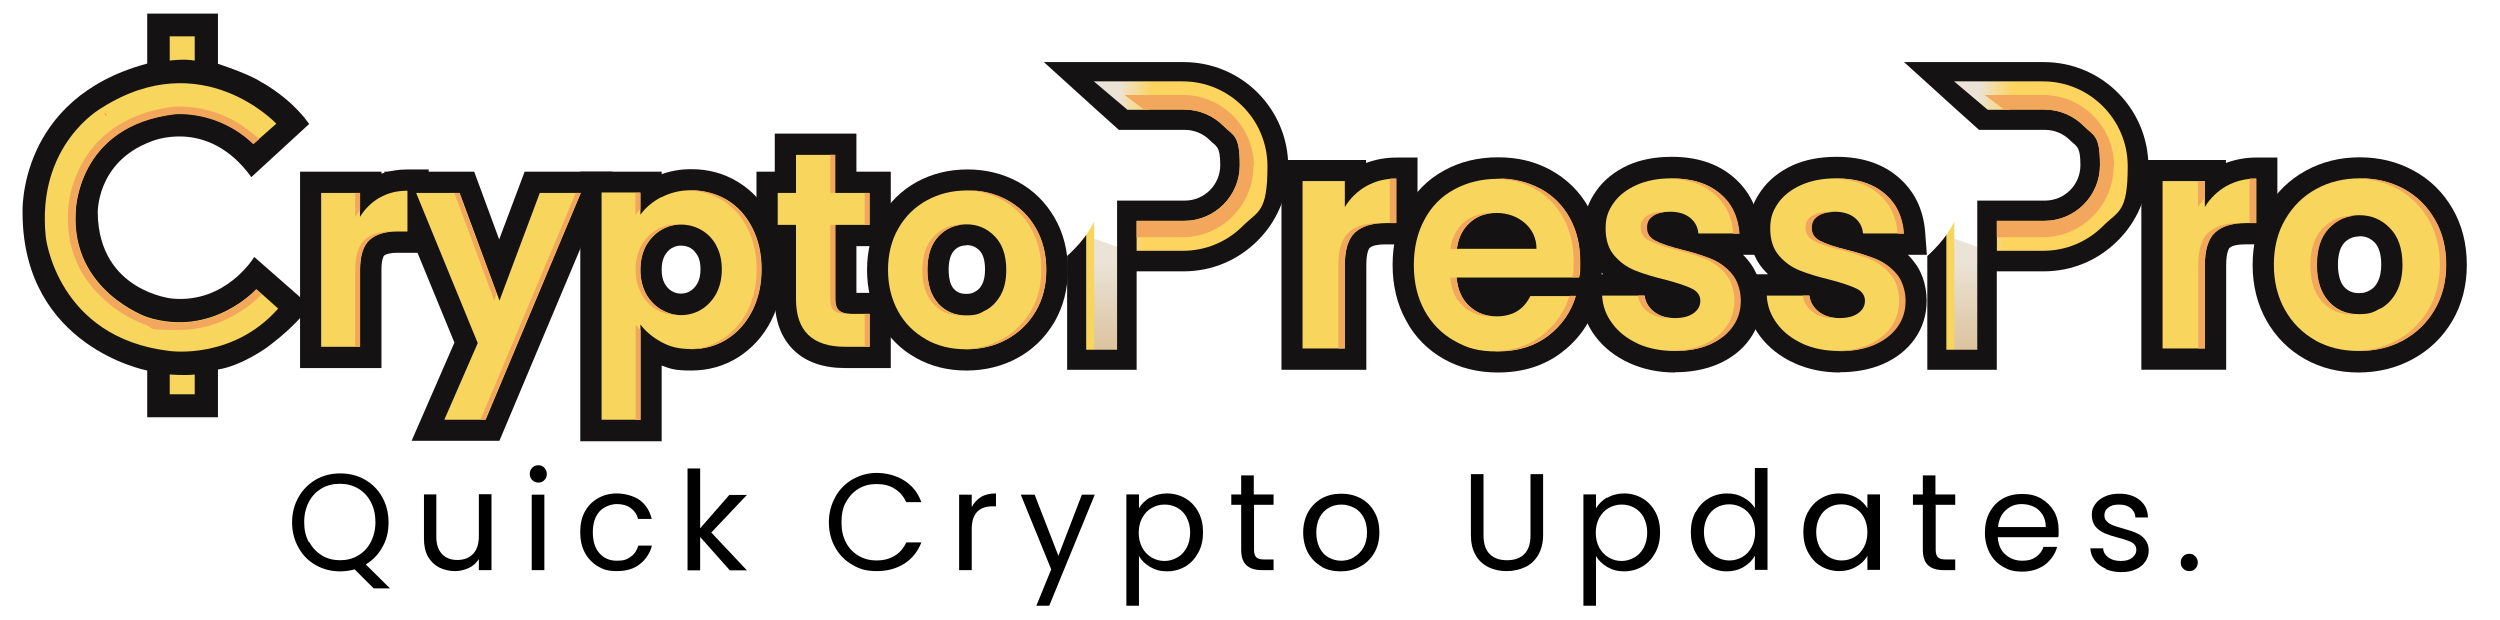 <?xml version="1.0" encoding="UTF-8"?>
<svg xmlns="http://www.w3.org/2000/svg" width="121" height="30" viewBox="0 0 121 30" fill="none">
  <path d="M18.462 17.814H14.523V8.309H18.462V8.404C18.857 8.273 19.276 8.201 19.719 8.201H20.748V12.235H19.228C18.929 12.235 18.689 12.283 18.582 12.379C18.582 12.379 18.462 12.523 18.462 13.073V17.814Z" fill="#141212"></path>
  <path d="M24.172 21.334H19.923L21.994 16.581L18.594 8.309H22.951L24.16 11.589L25.393 8.309H29.655L24.172 21.334Z" fill="#141212"></path>
  <path d="M32.025 21.357H28.086V8.308H32.025V8.428C32.467 8.272 32.946 8.188 33.461 8.188C34.287 8.188 35.041 8.392 35.724 8.811C36.394 9.218 36.933 9.805 37.328 10.547C37.699 11.265 37.89 12.103 37.89 13.025C37.89 13.947 37.699 14.785 37.328 15.515C36.945 16.269 36.406 16.856 35.736 17.287C35.053 17.718 34.287 17.933 33.461 17.933C32.635 17.933 32.467 17.849 32.025 17.694V21.357ZM32.958 11.888C32.803 11.888 32.659 11.924 32.515 12.007C32.372 12.091 32.264 12.211 32.168 12.378C32.072 12.558 32.025 12.774 32.025 13.049C32.025 13.324 32.072 13.54 32.168 13.719C32.264 13.887 32.372 14.007 32.515 14.09C32.659 14.174 32.803 14.21 32.958 14.21C33.114 14.21 33.27 14.174 33.401 14.09C33.545 14.007 33.664 13.875 33.76 13.707C33.856 13.528 33.904 13.3 33.904 13.025C33.904 12.749 33.856 12.534 33.76 12.366C33.664 12.199 33.557 12.091 33.425 12.007C33.282 11.924 33.126 11.888 32.958 11.888Z" fill="#141212"></path>
  <path d="M43.126 17.814H40.911C39.846 17.814 39.008 17.526 38.409 16.94C37.81 16.353 37.499 15.527 37.499 14.474V11.912H36.613V8.309H37.499V6.465H41.45V8.309H43.114V11.912H41.45V14.175H43.114V17.814H43.126Z" fill="#141212"></path>
  <path d="M46.765 17.934C45.879 17.934 45.053 17.73 44.335 17.323C43.593 16.916 43.006 16.329 42.587 15.575C42.18 14.845 41.965 13.995 41.965 13.061C41.965 12.127 42.18 11.266 42.611 10.535C43.042 9.793 43.641 9.207 44.383 8.799C45.113 8.404 45.939 8.201 46.825 8.201C47.711 8.201 48.537 8.404 49.267 8.799C50.022 9.207 50.608 9.793 51.039 10.535C51.47 11.277 51.685 12.127 51.685 13.061C51.685 13.995 51.458 14.857 51.027 15.599C50.584 16.341 49.986 16.928 49.231 17.335C48.501 17.73 47.663 17.934 46.777 17.934H46.765ZM46.789 11.876C46.538 11.876 46.346 11.948 46.179 12.127C46.011 12.307 45.915 12.618 45.915 13.049C45.915 13.48 45.999 13.803 46.167 13.983C46.322 14.151 46.502 14.223 46.753 14.223C47.005 14.223 47.065 14.187 47.22 14.103C47.352 14.031 47.448 13.923 47.532 13.768C47.627 13.588 47.675 13.349 47.675 13.049C47.675 12.618 47.591 12.319 47.412 12.127C47.232 11.948 47.041 11.864 46.777 11.864H46.789V11.876Z" fill="#141212"></path>
  <path d="M12.297 12.45C12.297 12.45 10.944 14.701 8.322 14.45C8.322 14.45 4.791 14.102 4.731 10.319C4.731 10.319 4.647 7.865 7.281 6.86C7.281 6.86 10.034 5.627 12.165 8.572L14.966 5.998C14.308 5.088 13.458 4.442 12.68 3.987L12.704 4.011C12.644 3.975 12.584 3.939 12.512 3.891C12.512 3.891 12.488 3.891 12.476 3.867C11.794 3.496 10.597 3.101 10.549 3.089V0.659H7.125V3.077C0.816 4.765 1.092 10.319 1.092 10.319C1.116 16.808 7.125 17.933 7.125 17.933V20.196H10.549V17.885C11.698 17.706 12.931 16.808 12.931 16.808L13.135 16.652C13.685 16.233 14.2 15.766 14.655 15.252L15.038 14.833L12.309 12.438L12.297 12.45Z" fill="#141212"></path>
  <path d="M8.215 18.125C8.215 18.125 9.017 18.185 9.424 18.125V19.083H8.215V18.125Z" fill="#F8D55D"></path>
  <path d="M9.424 1.76V2.933C8.897 2.837 8.215 2.933 8.215 2.933V1.76H9.424Z" fill="#F8D55D"></path>
  <path d="M13.458 14.941C11.255 17.431 8.215 16.988 8.215 16.988C2.756 16.353 2.217 11.481 2.217 11.481C1.738 6.98 4.923 5.22 4.923 5.22C9.771 2.143 13.374 5.986 13.374 5.986L12.56 6.704L12.273 6.956C10.537 5.292 8.478 5.507 8.478 5.507C3.689 6.082 3.666 10.26 3.666 10.26C3.438 14.079 7.125 15.348 7.125 15.348C10.274 16.353 12.405 13.995 12.405 13.995L12.68 14.234L13.47 14.941H13.458Z" fill="#F8D55D"></path>
  <path d="M5.102 5.541L5.112 5.531" stroke="#FF0000" stroke-width="0.12" stroke-miterlimit="10"></path>
  <path d="M12.668 14.235L12.405 14.498C11.866 14.977 10.537 15.97 8.682 15.97C6.826 15.97 7.569 15.887 7.006 15.707C6.97 15.695 6 15.36 5.067 14.522C3.81 13.409 3.199 11.936 3.295 10.26C3.295 10.129 3.331 9.075 3.953 7.938C4.54 6.848 5.809 5.472 8.431 5.16C8.431 5.16 8.55 5.16 8.718 5.16C9.34 5.16 10.861 5.292 12.261 6.489L12.549 6.729L12.261 6.98C10.526 5.316 8.466 5.532 8.466 5.532C3.678 6.106 3.654 10.284 3.654 10.284C3.427 14.103 7.114 15.372 7.114 15.372C10.262 16.378 12.393 14.019 12.393 14.019L12.668 14.259V14.235Z" fill="#F3A75C"></path>
  <path d="M18.38 9.566C18.775 9.338 19.218 9.23 19.721 9.23V11.206H19.218C18.632 11.206 18.177 11.349 17.877 11.625C17.578 11.9 17.422 12.391 17.422 13.073V16.784H15.543V9.338H17.422V10.499C17.662 10.104 17.985 9.793 18.368 9.566H18.38Z" fill="#F8D55D"></path>
  <path d="M28.113 9.338L23.505 20.316H21.505L23.122 16.605L20.141 9.338H22.248L24.175 14.546L26.126 9.338H28.125H28.113Z" fill="#F8D55D"></path>
  <path d="M32.002 9.554C32.433 9.326 32.912 9.207 33.463 9.207C34.013 9.207 34.672 9.362 35.187 9.673C35.701 9.985 36.108 10.428 36.408 11.014C36.707 11.589 36.863 12.259 36.863 13.025C36.863 13.791 36.707 14.462 36.408 15.049C36.108 15.635 35.701 16.09 35.187 16.413C34.672 16.736 34.097 16.892 33.463 16.892C32.828 16.892 32.433 16.784 32.014 16.557C31.595 16.329 31.26 16.054 30.997 15.707V20.316H29.117V9.314H30.997V10.392C31.236 10.056 31.571 9.769 32.002 9.542V9.554ZM34.66 11.864C34.48 11.541 34.229 11.29 33.93 11.122C33.63 10.954 33.307 10.87 32.96 10.87C32.613 10.87 32.301 10.954 32.002 11.134C31.703 11.313 31.464 11.565 31.272 11.888C31.092 12.223 30.997 12.606 30.997 13.061C30.997 13.516 31.092 13.899 31.272 14.235C31.452 14.57 31.703 14.821 32.002 14.989C32.301 15.168 32.625 15.252 32.96 15.252C33.295 15.252 33.63 15.168 33.93 14.989C34.229 14.809 34.468 14.558 34.66 14.223C34.84 13.887 34.935 13.492 34.935 13.037C34.935 12.582 34.84 12.199 34.66 11.876V11.864Z" fill="#F8D55D"></path>
  <path d="M40.43 10.883V14.486C40.43 14.737 40.49 14.917 40.609 15.025C40.729 15.132 40.933 15.192 41.22 15.192H42.094V16.784H40.909C39.317 16.784 38.526 16.018 38.526 14.474V10.883H37.641V9.338H38.526V7.495H40.418V9.338H42.082V10.883H40.418H40.43Z" fill="#F8D55D"></path>
  <path d="M44.824 16.425C44.249 16.102 43.794 15.659 43.471 15.072C43.148 14.486 42.98 13.815 42.98 13.061C42.98 12.307 43.148 11.624 43.483 11.05C43.819 10.463 44.273 10.02 44.86 9.697C45.447 9.374 46.093 9.218 46.811 9.218C47.53 9.218 48.176 9.374 48.763 9.697C49.349 10.02 49.804 10.463 50.139 11.05C50.474 11.636 50.642 12.307 50.642 13.061C50.642 13.815 50.474 14.498 50.127 15.072C49.78 15.659 49.313 16.102 48.727 16.425C48.14 16.748 47.482 16.904 46.751 16.904C46.021 16.904 45.387 16.748 44.812 16.425H44.824ZM47.721 15.012C48.02 14.845 48.26 14.593 48.439 14.27C48.619 13.935 48.703 13.54 48.703 13.061C48.703 12.355 48.511 11.804 48.14 11.433C47.769 11.05 47.314 10.858 46.775 10.858C46.237 10.858 45.782 11.05 45.423 11.433C45.063 11.816 44.884 12.355 44.884 13.061C44.884 13.767 45.063 14.318 45.411 14.689C45.77 15.072 46.213 15.264 46.751 15.264C47.29 15.264 47.41 15.18 47.709 15.012H47.721Z" fill="#F8D55D"></path>
  <path d="M17.646 11.612C17.347 11.887 17.191 12.378 17.191 13.06V16.771H17.431V13.06C17.431 12.366 17.587 11.887 17.886 11.612C18.185 11.336 18.628 11.193 19.227 11.193H18.987C18.401 11.193 17.946 11.336 17.646 11.612Z" fill="#F3A75C"></path>
  <path d="M17.431 9.338H17.191V10.499C17.263 10.379 17.347 10.272 17.431 10.176V9.35V9.338Z" fill="#F3A75C"></path>
  <path d="M24.039 14.222L22.232 9.338H21.992L23.92 14.533L24.039 14.222Z" fill="#F3A75C"></path>
  <path d="M23.258 20.304H23.485L28.106 9.338H27.867L23.258 20.304Z" fill="#F3A75C"></path>
  <path d="M30.993 9.338H30.754V10.415C30.826 10.319 30.898 10.224 30.993 10.128V9.338Z" fill="#F3A75C"></path>
  <path d="M30.766 20.328H31.005V15.982C30.921 15.898 30.837 15.803 30.766 15.707V20.316V20.328Z" fill="#F3A75C"></path>
  <path d="M35.184 9.685C34.669 9.374 34.095 9.218 33.46 9.218C32.826 9.218 33.389 9.218 33.341 9.218C33.927 9.242 34.466 9.398 34.945 9.685C35.46 9.996 35.867 10.439 36.166 11.026C36.465 11.601 36.621 12.271 36.621 13.037C36.621 13.803 36.465 14.474 36.166 15.06C35.867 15.647 35.46 16.102 34.945 16.425C34.466 16.724 33.927 16.892 33.329 16.904H33.449C34.083 16.904 34.658 16.748 35.172 16.425C35.687 16.102 36.094 15.647 36.393 15.06C36.693 14.474 36.848 13.803 36.848 13.037C36.848 12.271 36.693 11.601 36.393 11.026C36.094 10.451 35.687 9.996 35.172 9.685H35.184Z" fill="#F3A75C"></path>
  <path d="M31.999 11.122C32.262 10.966 32.549 10.882 32.849 10.858H32.729C32.394 10.858 32.071 10.942 31.771 11.122C31.472 11.301 31.233 11.553 31.041 11.876C30.861 12.211 30.766 12.594 30.766 13.049C30.766 13.504 30.861 13.887 31.041 14.222C31.221 14.557 31.472 14.809 31.771 14.976C32.071 15.156 32.394 15.24 32.729 15.24C33.064 15.24 32.813 15.24 32.849 15.24C32.549 15.24 32.274 15.132 31.999 14.976C31.699 14.797 31.46 14.546 31.268 14.222C31.089 13.887 30.993 13.504 30.993 13.049C30.993 12.594 31.089 12.211 31.268 11.876C31.448 11.541 31.699 11.289 31.999 11.122Z" fill="#F3A75C"></path>
  <path d="M42.091 9.338H41.852V10.882H42.091V9.338Z" fill="#F3A75C"></path>
  <path d="M40.427 7.494H40.188V9.337H40.427V7.494Z" fill="#F3A75C"></path>
  <path d="M42.091 15.191H41.852V16.784H42.091V15.191Z" fill="#F3A75C"></path>
  <path d="M40.427 14.486V10.882H40.188V14.486C40.188 14.737 40.247 14.917 40.367 15.024C40.487 15.132 40.69 15.192 40.978 15.192H41.217C40.93 15.192 40.726 15.132 40.606 15.024C40.487 14.917 40.427 14.737 40.427 14.486Z" fill="#F3A75C"></path>
  <path d="M50.133 11.038C49.798 10.451 49.343 10.008 48.757 9.685C48.17 9.362 47.523 9.206 46.805 9.206C46.087 9.206 46.721 9.206 46.685 9.206C47.356 9.206 47.966 9.386 48.517 9.685C49.104 10.008 49.559 10.451 49.894 11.038C50.229 11.624 50.397 12.295 50.397 13.061C50.397 13.827 50.229 14.497 49.882 15.072C49.535 15.659 49.068 16.102 48.481 16.425C47.931 16.724 47.308 16.88 46.626 16.904H46.745C47.476 16.904 48.134 16.748 48.721 16.425C49.307 16.102 49.774 15.659 50.121 15.072C50.468 14.485 50.636 13.815 50.636 13.061C50.636 12.307 50.468 11.624 50.133 11.038Z" fill="#F3A75C"></path>
  <path d="M45.419 14.689C45.06 14.306 44.892 13.767 44.892 13.061C44.892 12.354 45.072 11.804 45.431 11.432C45.766 11.085 46.173 10.894 46.664 10.87H46.544C46.005 10.87 45.55 11.061 45.191 11.444C44.832 11.828 44.641 12.366 44.641 13.073C44.641 13.779 44.82 14.33 45.167 14.701C45.526 15.084 45.969 15.275 46.508 15.275C47.047 15.275 46.58 15.275 46.628 15.275C46.137 15.251 45.742 15.06 45.407 14.713V14.689H45.419Z" fill="#F3A75C"></path>
  <path d="M54.175 11.983L52.75 11.48V17.478H54.414L54.175 11.983Z" fill="url(#paint0_linear_2091_18299)"></path>
  <path d="M52.956 10.738V17.119H52.273V11.744C52.381 11.624 52.477 11.492 52.573 11.361C52.716 11.157 52.848 10.954 52.956 10.726V10.738Z" fill="#F8D55D"></path>
  <path d="M62.351 8.069C62.351 9.469 61.788 10.738 60.867 11.648C59.945 12.57 58.688 13.133 57.287 13.133H55.013V17.897H51.649V12.39C51.745 12.307 51.84 12.211 51.936 12.115C52.056 11.995 52.163 11.876 52.271 11.756C52.379 11.636 52.475 11.505 52.571 11.373V16.927H54.067V9.709H57.347C58.293 9.709 59.059 8.943 59.059 7.997C59.059 7.051 58.867 7.099 58.556 6.788C58.245 6.477 57.814 6.285 57.347 6.285H54.151L53.085 5.327L52.702 4.98L50.523 3.005H57.287C60.089 3.005 62.351 5.267 62.351 8.069Z" fill="#141212"></path>
  <path d="M55.635 5.315H54.569L52.941 3.938H57.239C59.502 3.938 61.345 5.782 61.345 8.044C61.345 10.307 60.89 10.199 60.148 10.941C59.406 11.684 58.376 12.139 57.251 12.139H55.012V10.69H57.311C58.795 10.69 60.005 9.481 60.005 7.996C60.005 6.512 59.705 6.584 59.214 6.093C58.724 5.602 58.053 5.303 57.311 5.303H55.635V5.315Z" fill="url(#paint1_linear_2091_18299)"></path>
  <path d="M60.663 8.045C60.663 8.99 60.28 9.852 59.657 10.475C59.035 11.097 58.173 11.48 57.227 11.48H55.012V10.69H57.311C58.795 10.69 60.004 9.481 60.004 7.997C60.004 6.512 59.705 6.584 59.214 6.093C58.724 5.603 58.053 5.303 57.311 5.303H55.371L54.426 4.597H57.251C59.154 4.597 60.687 6.141 60.687 8.033H60.663V8.045Z" fill="#F3A75C"></path>
  <path d="M66.118 17.897H62.023V7.745H66.118V7.889C66.573 7.721 67.051 7.626 67.578 7.626H68.608V11.828H67.039C66.68 11.828 66.405 11.887 66.285 12.007C66.285 12.007 66.13 12.163 66.13 12.833V17.897H66.118Z" fill="#141212"></path>
  <path d="M72.49 18.029C71.532 18.029 70.659 17.813 69.892 17.382C69.102 16.939 68.48 16.317 68.049 15.503C67.618 14.725 67.402 13.815 67.402 12.821C67.402 11.828 67.618 10.906 68.037 10.128C68.468 9.326 69.09 8.691 69.88 8.26C70.647 7.829 71.532 7.614 72.502 7.614C73.472 7.614 74.298 7.817 75.064 8.236C75.842 8.667 76.465 9.278 76.896 10.056C77.315 10.822 77.53 11.684 77.53 12.654C77.53 13.623 77.53 13.109 77.494 13.312H77.674L77.279 14.629C76.979 15.623 76.405 16.437 75.567 17.071C74.729 17.706 73.699 18.029 72.502 18.029H72.49ZM75.399 12.402H75.459C75.459 12.211 75.423 12.031 75.387 11.852V12.402H75.399Z" fill="#141212"></path>
  <path d="M81.07 18.029C80.268 18.029 79.526 17.873 78.867 17.574C78.185 17.263 77.634 16.832 77.215 16.281C76.784 15.706 76.545 15.06 76.509 14.366L76.449 13.276H77.599C77.515 13.192 77.443 13.121 77.359 13.025C76.916 12.51 76.689 11.852 76.689 11.05C76.689 10.248 76.88 9.781 77.263 9.23C77.634 8.703 78.149 8.296 78.796 7.997C79.406 7.722 80.124 7.59 80.915 7.59C82.124 7.59 83.117 7.913 83.883 8.56C84.674 9.23 85.116 10.128 85.2 11.229L85.284 12.331H84.362C84.446 12.414 84.53 12.498 84.602 12.594C85.033 13.109 85.26 13.755 85.272 14.533V14.557C85.272 15.239 85.081 15.862 84.697 16.401C84.326 16.927 83.811 17.334 83.153 17.622C82.543 17.885 81.836 18.017 81.058 18.017H81.07V18.029Z" fill="#141212"></path>
  <path d="M89.047 18.029C88.245 18.029 87.502 17.873 86.844 17.574C86.162 17.263 85.611 16.832 85.192 16.281C84.761 15.706 84.522 15.06 84.486 14.366L84.426 13.276H85.575C85.491 13.192 85.419 13.121 85.336 13.025C84.893 12.51 84.665 11.852 84.665 11.05C84.665 10.248 84.857 9.781 85.24 9.23C85.611 8.703 86.126 8.296 86.772 7.997C87.383 7.722 88.101 7.59 88.891 7.59C90.1 7.59 91.094 7.913 91.86 8.56C92.65 9.23 93.093 10.128 93.177 11.229L93.261 12.331H92.339C92.423 12.414 92.506 12.498 92.578 12.594C93.009 13.109 93.237 13.755 93.249 14.533V14.557C93.249 15.239 93.057 15.862 92.674 16.401C92.303 16.927 91.788 17.334 91.13 17.622C90.519 17.885 89.813 18.017 89.035 18.017H89.047V18.029Z" fill="#141212"></path>
  <path d="M66.12 9.014C66.539 8.775 67.029 8.643 67.58 8.643V10.798H67.041C66.395 10.798 65.916 10.953 65.581 11.253C65.258 11.552 65.09 12.079 65.09 12.833V16.867H63.043V8.763H65.09V10.02C65.353 9.589 65.701 9.253 66.12 9.014Z" fill="#F8D55D"></path>
  <path d="M76.427 13.432H70.501C70.549 14.018 70.752 14.473 71.111 14.808C71.47 15.143 71.913 15.311 72.44 15.311C73.206 15.311 73.745 14.988 74.068 14.329H76.271C76.031 15.107 75.588 15.754 74.93 16.257C74.272 16.76 73.458 17.011 72.488 17.011C71.518 17.011 71.004 16.843 70.393 16.496C69.77 16.149 69.292 15.658 68.945 15.024C68.597 14.389 68.43 13.659 68.43 12.833C68.43 12.007 68.597 11.265 68.945 10.63C69.28 9.996 69.758 9.505 70.381 9.17C70.992 8.835 71.698 8.655 72.5 8.655C73.302 8.655 73.96 8.823 74.571 9.158C75.181 9.493 75.648 9.96 75.984 10.57C76.319 11.181 76.486 11.875 76.486 12.665C76.486 13.456 76.462 13.216 76.427 13.456V13.432ZM74.367 12.055C74.367 11.528 74.164 11.109 73.793 10.786C73.422 10.475 72.967 10.307 72.428 10.307C71.889 10.307 71.494 10.463 71.147 10.762C70.8 11.073 70.585 11.492 70.513 12.043H74.367V12.055Z" fill="#F8D55D"></path>
  <path d="M79.291 16.64C78.764 16.401 78.345 16.078 78.046 15.671C77.734 15.263 77.567 14.809 77.543 14.306H79.602C79.638 14.617 79.794 14.88 80.057 15.084C80.32 15.287 80.656 15.395 81.062 15.395C81.469 15.395 81.757 15.311 81.972 15.156C82.188 15 82.296 14.797 82.296 14.557C82.296 14.318 82.164 14.102 81.888 13.97C81.625 13.839 81.194 13.695 80.608 13.54C80.009 13.396 79.506 13.24 79.123 13.085C78.74 12.929 78.405 12.69 78.13 12.366C77.854 12.043 77.711 11.612 77.711 11.062C77.711 10.511 77.842 10.2 78.094 9.828C78.357 9.457 78.728 9.17 79.207 8.955C79.686 8.739 80.26 8.631 80.907 8.631C81.877 8.631 82.643 8.871 83.217 9.35C83.792 9.828 84.115 10.487 84.163 11.301H82.2C82.176 10.978 82.032 10.726 81.793 10.535C81.553 10.343 81.23 10.248 80.835 10.248C80.44 10.248 80.177 10.319 79.985 10.451C79.782 10.583 79.686 10.774 79.686 11.026C79.686 11.277 79.817 11.505 80.093 11.648C80.368 11.792 80.787 11.935 81.362 12.079C81.948 12.223 82.427 12.378 82.81 12.534C83.193 12.69 83.517 12.929 83.792 13.252C84.067 13.575 84.211 14.006 84.223 14.545C84.223 15.012 84.091 15.431 83.84 15.802C83.576 16.173 83.205 16.461 82.727 16.676C82.248 16.892 81.685 16.987 81.039 16.987C80.392 16.987 79.782 16.868 79.255 16.628H79.291V16.64Z" fill="#F8D55D"></path>
  <path d="M87.26 16.64C86.733 16.401 86.314 16.078 86.014 15.671C85.703 15.263 85.536 14.809 85.512 14.306H87.571C87.607 14.617 87.762 14.88 88.026 15.084C88.289 15.287 88.624 15.395 89.031 15.395C89.438 15.395 89.726 15.311 89.941 15.156C90.157 15 90.264 14.797 90.264 14.557C90.264 14.318 90.133 14.102 89.857 13.97C89.594 13.839 89.163 13.695 88.576 13.54C87.978 13.396 87.475 13.24 87.092 13.085C86.709 12.929 86.374 12.69 86.098 12.366C85.823 12.043 85.679 11.612 85.679 11.062C85.679 10.511 85.811 10.2 86.062 9.828C86.326 9.457 86.697 9.17 87.176 8.955C87.655 8.739 88.229 8.631 88.876 8.631C89.845 8.631 90.612 8.871 91.186 9.35C91.761 9.828 92.084 10.487 92.132 11.301H90.168C90.145 10.978 90.001 10.726 89.761 10.535C89.522 10.343 89.199 10.248 88.804 10.248C88.409 10.248 88.145 10.319 87.954 10.451C87.75 10.583 87.655 10.774 87.655 11.026C87.655 11.277 87.786 11.505 88.062 11.648C88.337 11.792 88.756 11.935 89.331 12.079C89.917 12.223 90.396 12.378 90.779 12.534C91.162 12.69 91.485 12.929 91.761 13.252C92.036 13.575 92.18 14.006 92.192 14.545C92.192 15.012 92.06 15.431 91.809 15.802C91.545 16.173 91.174 16.461 90.695 16.676C90.216 16.892 89.654 16.987 89.007 16.987C88.361 16.987 87.75 16.868 87.224 16.628H87.26V16.64Z" fill="#F8D55D"></path>
  <path d="M65.268 11.253C64.945 11.552 64.777 12.079 64.777 12.833V16.867H65.089V12.833C65.089 12.079 65.256 11.552 65.579 11.253C65.903 10.954 66.394 10.798 67.04 10.798H66.729C66.082 10.798 65.603 10.954 65.268 11.253Z" fill="#F3A75C"></path>
  <path d="M67.269 10.798H67.581V8.643C67.473 8.643 67.377 8.643 67.269 8.643V10.774V10.798Z" fill="#F3A75C"></path>
  <path d="M71.145 10.774C71.456 10.498 71.827 10.342 72.27 10.319H72.115C71.612 10.319 71.181 10.474 70.834 10.774C70.487 11.085 70.271 11.504 70.199 12.054H70.51C70.582 11.504 70.798 11.085 71.145 10.774Z" fill="#F3A75C"></path>
  <path d="M74.618 16.244C73.996 16.723 73.23 16.974 72.332 16.998H72.488C73.457 16.998 74.271 16.747 74.93 16.244C75.588 15.742 76.043 15.107 76.271 14.317H75.959C75.72 15.095 75.277 15.742 74.618 16.244Z" fill="#F3A75C"></path>
  <path d="M74.558 9.134C73.947 8.799 73.253 8.631 72.487 8.631C71.72 8.631 72.379 8.631 72.331 8.631C73.037 8.655 73.684 8.811 74.246 9.122C74.857 9.457 75.324 9.924 75.659 10.535C75.994 11.145 76.162 11.84 76.162 12.63C76.162 13.42 76.138 13.18 76.102 13.42H76.413C76.449 13.18 76.473 12.917 76.473 12.63C76.473 11.84 76.305 11.145 75.97 10.535C75.635 9.924 75.156 9.457 74.558 9.122V9.134Z" fill="#F3A75C"></path>
  <path d="M70.503 13.431H70.191C70.239 14.018 70.443 14.473 70.802 14.808C71.161 15.143 71.604 15.311 72.131 15.311C72.657 15.311 72.239 15.311 72.286 15.311C71.832 15.287 71.436 15.119 71.113 14.82C70.754 14.485 70.55 14.03 70.503 13.443V13.431Z" fill="#F3A75C"></path>
  <path d="M83.885 11.312H84.196C84.136 10.498 83.825 9.84 83.25 9.361C82.675 8.882 81.909 8.643 80.94 8.643C79.97 8.643 80.832 8.643 80.784 8.643C81.682 8.667 82.4 8.906 82.939 9.361C83.513 9.84 83.837 10.498 83.885 11.312Z" fill="#F3A75C"></path>
  <path d="M79.596 14.306H79.285C79.321 14.617 79.477 14.88 79.74 15.084C80.003 15.287 80.339 15.395 80.746 15.395C81.153 15.395 80.853 15.395 80.901 15.395C80.566 15.371 80.279 15.275 80.051 15.096C79.788 14.892 79.632 14.629 79.596 14.318V14.306Z" fill="#F3A75C"></path>
  <path d="M82.842 12.534C82.459 12.378 81.98 12.223 81.394 12.079C80.819 11.935 80.4 11.792 80.124 11.648C79.849 11.504 79.718 11.301 79.718 11.025C79.718 10.75 79.813 10.595 80.017 10.451C80.184 10.331 80.424 10.271 80.711 10.247H80.555C80.184 10.247 79.897 10.319 79.706 10.451C79.502 10.582 79.406 10.774 79.406 11.025C79.406 11.277 79.538 11.504 79.813 11.648C80.089 11.792 80.508 11.935 81.082 12.079C81.669 12.223 82.148 12.378 82.531 12.534C82.914 12.69 83.237 12.929 83.512 13.252C83.788 13.575 83.931 14.006 83.943 14.545C83.943 15.012 83.812 15.431 83.56 15.802C83.297 16.173 82.926 16.46 82.447 16.676C82.004 16.867 81.489 16.975 80.915 16.987H81.07C81.717 16.987 82.279 16.879 82.758 16.676C83.237 16.46 83.608 16.173 83.871 15.802C84.135 15.431 84.255 15.012 84.255 14.545C84.255 14.078 84.099 13.575 83.824 13.252C83.548 12.929 83.213 12.69 82.842 12.534Z" fill="#F3A75C"></path>
  <path d="M91.846 11.312H92.157C92.097 10.498 91.786 9.84 91.211 9.361C90.636 8.882 89.87 8.643 88.901 8.643C87.931 8.643 88.793 8.643 88.745 8.643C89.643 8.667 90.361 8.906 90.9 9.361C91.474 9.84 91.786 10.498 91.846 11.312Z" fill="#F3A75C"></path>
  <path d="M87.569 14.306H87.258C87.294 14.617 87.449 14.88 87.713 15.084C87.976 15.287 88.311 15.395 88.718 15.395C89.125 15.395 88.826 15.395 88.886 15.395C88.551 15.371 88.263 15.275 88.036 15.096C87.773 14.892 87.617 14.629 87.581 14.318H87.569V14.306Z" fill="#F3A75C"></path>
  <path d="M91.8 13.264C91.525 12.94 91.19 12.701 90.819 12.545C90.436 12.39 89.957 12.234 89.37 12.09C88.795 11.947 88.376 11.803 88.101 11.659C87.826 11.516 87.694 11.312 87.694 11.037C87.694 10.762 87.79 10.606 87.993 10.462C88.161 10.343 88.4 10.283 88.688 10.259H88.532C88.161 10.259 87.874 10.331 87.682 10.462C87.479 10.594 87.383 10.786 87.383 11.037C87.383 11.288 87.514 11.516 87.79 11.659C88.065 11.803 88.484 11.947 89.059 12.09C89.645 12.234 90.124 12.39 90.507 12.545C90.89 12.701 91.214 12.94 91.489 13.264C91.764 13.587 91.908 14.018 91.92 14.556C91.92 15.023 91.788 15.442 91.537 15.813C91.285 16.185 90.902 16.472 90.424 16.687C89.981 16.879 89.466 16.987 88.891 16.999H89.047C89.693 16.999 90.256 16.891 90.735 16.687C91.214 16.472 91.585 16.185 91.848 15.813C92.112 15.442 92.231 15.023 92.231 14.556C92.231 14.09 92.076 13.587 91.8 13.264Z" fill="#F3A75C"></path>
  <path d="M95.807 11.983L94.383 11.48V17.478H96.047L95.807 11.983Z" fill="url(#paint2_linear_2091_18299)"></path>
  <path d="M94.589 10.738V17.119H93.906V11.744C94.014 11.624 94.11 11.492 94.206 11.361C94.349 11.157 94.481 10.954 94.589 10.726V10.738Z" fill="#F8D55D"></path>
  <path d="M103.984 8.069C103.984 9.469 103.421 10.738 102.499 11.648C101.578 12.57 100.321 13.133 98.92 13.133H96.645V17.897H93.282V12.39C93.377 12.307 93.473 12.211 93.569 12.115C93.689 11.995 93.796 11.876 93.904 11.756C94.012 11.636 94.108 11.505 94.203 11.373V16.927H95.7V9.709H98.98C99.926 9.709 100.692 8.943 100.692 7.997C100.692 7.051 100.5 7.099 100.189 6.788C99.878 6.477 99.447 6.285 98.98 6.285H95.784L94.718 5.327L94.335 4.98L92.156 3.005H98.92C101.721 3.005 103.984 5.267 103.984 8.069Z" fill="#141212"></path>
  <path d="M97.272 5.315H96.206L94.578 3.938H98.876C101.138 3.938 102.982 5.782 102.982 8.044C102.982 10.307 102.527 10.199 101.785 10.941C101.043 11.684 100.013 12.139 98.888 12.139H96.649V10.69H98.948C100.432 10.69 101.641 9.481 101.641 7.996C101.641 6.512 101.342 6.584 100.851 6.093C100.36 5.602 99.69 5.303 98.948 5.303H97.272V5.315Z" fill="url(#paint3_linear_2091_18299)"></path>
  <path d="M102.296 8.045C102.296 8.99 101.913 9.852 101.29 10.475C100.668 11.097 99.806 11.48 98.86 11.48H96.645V10.69H98.944C100.428 10.69 101.637 9.481 101.637 7.997C101.637 6.512 101.338 6.584 100.847 6.093C100.356 5.603 99.686 5.303 98.944 5.303H97.004L96.059 4.597H98.884C100.787 4.597 102.32 6.141 102.32 8.033H102.296V8.045Z" fill="#F3A75C"></path>
  <path d="M107.735 17.896H103.641V7.745H107.735V7.888C108.19 7.721 108.669 7.625 109.195 7.625H110.225V11.827H108.657C108.297 11.827 108.022 11.887 107.902 12.007C107.902 12.007 107.747 12.162 107.747 12.832V17.896H107.735Z" fill="#141212"></path>
  <path d="M114.163 18.029C113.205 18.029 112.331 17.813 111.565 17.382C110.775 16.939 110.153 16.317 109.698 15.515C109.255 14.725 109.027 13.827 109.027 12.821C109.027 11.815 109.255 10.906 109.71 10.116C110.165 9.313 110.811 8.691 111.601 8.26C112.379 7.829 113.265 7.614 114.211 7.614C115.157 7.614 116.043 7.829 116.821 8.26C117.623 8.691 118.257 9.325 118.712 10.116C119.167 10.906 119.394 11.815 119.394 12.821C119.394 13.827 119.155 14.748 118.688 15.539C118.221 16.329 117.575 16.951 116.773 17.382C115.983 17.813 115.097 18.029 114.139 18.029H114.163ZM117.06 11.337C117.228 11.768 117.311 12.258 117.311 12.809C117.311 13.36 117.228 13.851 117.048 14.293C117.264 13.863 117.371 13.372 117.371 12.809C117.371 12.246 117.276 11.768 117.072 11.337H117.06ZM114.199 11.444C113.9 11.444 113.672 11.54 113.469 11.744C113.265 11.959 113.157 12.318 113.157 12.809C113.157 13.3 113.265 13.671 113.457 13.886C113.648 14.09 113.864 14.186 114.163 14.186C114.462 14.186 114.534 14.138 114.714 14.042C114.869 13.958 114.989 13.827 115.085 13.635C115.193 13.432 115.252 13.144 115.252 12.809C115.252 12.318 115.145 11.959 114.941 11.744C114.726 11.528 114.498 11.432 114.187 11.432L114.199 11.444ZM111.218 11.791C111.134 12.103 111.086 12.438 111.086 12.809C111.086 13.18 111.134 13.563 111.23 13.886C111.146 13.551 111.11 13.192 111.11 12.809C111.11 12.426 111.146 12.103 111.218 11.791Z" fill="#141212"></path>
  <path d="M107.745 9.014C108.164 8.775 108.654 8.643 109.205 8.643V10.798H108.666C108.02 10.798 107.541 10.953 107.206 11.253C106.883 11.552 106.715 12.079 106.715 12.833V16.867H104.668V8.763H106.715V10.02C106.978 9.589 107.326 9.253 107.745 9.014Z" fill="#F8D55D"></path>
  <path d="M112.066 16.473C111.443 16.125 110.953 15.634 110.593 15C110.234 14.366 110.055 13.635 110.055 12.809C110.055 11.983 110.234 11.253 110.605 10.619C110.976 9.984 111.467 9.493 112.102 9.146C112.736 8.799 113.443 8.631 114.221 8.631C114.999 8.631 115.705 8.799 116.34 9.146C116.974 9.493 117.477 9.984 117.836 10.619C118.207 11.253 118.387 11.983 118.387 12.809C118.387 13.635 118.195 14.366 117.824 15C117.453 15.634 116.938 16.125 116.304 16.473C115.669 16.82 114.951 16.987 114.161 16.987C113.371 16.987 112.676 16.82 112.054 16.473H112.066ZM115.214 14.94C115.538 14.761 115.801 14.485 115.992 14.126C116.184 13.767 116.28 13.324 116.28 12.809C116.28 12.043 116.076 11.445 115.669 11.038C115.262 10.619 114.771 10.415 114.185 10.415C113.598 10.415 113.107 10.619 112.712 11.038C112.317 11.457 112.126 12.043 112.126 12.809C112.126 13.575 112.317 14.174 112.7 14.581C113.083 15 113.574 15.204 114.161 15.204C114.747 15.204 114.879 15.108 115.202 14.928L115.214 14.94Z" fill="#F8D55D"></path>
  <path d="M108.875 10.798H109.198V8.643C109.09 8.643 108.983 8.643 108.875 8.643V10.774V10.798Z" fill="#F3A75C"></path>
  <path d="M106.706 8.762H106.383V10.019C106.479 9.864 106.586 9.72 106.706 9.588V8.762Z" fill="#F3A75C"></path>
  <path d="M106.885 11.253C106.562 11.552 106.395 12.079 106.395 12.833V16.867H106.718V12.833C106.718 12.079 106.885 11.552 107.209 11.253C107.532 10.954 108.023 10.798 108.669 10.798H108.346C107.699 10.798 107.221 10.954 106.885 11.253Z" fill="#F3A75C"></path>
  <path d="M117.849 10.618C117.478 9.984 116.987 9.493 116.353 9.146C115.718 8.798 115.012 8.631 114.234 8.631C113.456 8.631 114.126 8.631 114.078 8.631C114.797 8.655 115.443 8.822 116.042 9.146C116.676 9.493 117.179 9.984 117.538 10.618C117.909 11.253 118.089 11.983 118.089 12.809C118.089 13.635 117.897 14.365 117.526 15C117.155 15.634 116.64 16.125 116.006 16.472C115.407 16.795 114.749 16.963 114.019 16.987H114.174C114.964 16.987 115.683 16.819 116.317 16.472C116.952 16.125 117.466 15.634 117.837 15C118.209 14.365 118.4 13.635 118.4 12.809C118.4 11.983 118.22 11.253 117.849 10.618Z" fill="#F3A75C"></path>
  <path d="M112.718 14.593C112.335 14.174 112.144 13.587 112.144 12.821C112.144 12.055 112.335 11.456 112.73 11.049C113.089 10.678 113.52 10.463 114.035 10.439H113.879C113.293 10.439 112.802 10.642 112.407 11.061C112.012 11.48 111.82 12.067 111.82 12.833C111.82 13.599 112.012 14.198 112.395 14.605C112.778 15.024 113.269 15.227 113.855 15.227C114.442 15.227 113.963 15.227 114.011 15.227C113.496 15.191 113.065 14.988 112.718 14.617V14.593Z" fill="#F3A75C"></path>
  <path d="M18.087 28.48L17.165 27.558C16.938 27.618 16.71 27.654 16.471 27.654C16.04 27.654 15.645 27.558 15.286 27.354C14.927 27.151 14.652 26.876 14.448 26.505C14.245 26.145 14.137 25.738 14.137 25.283C14.137 24.828 14.245 24.422 14.448 24.062C14.652 23.703 14.939 23.416 15.286 23.212C15.645 23.009 16.04 22.913 16.471 22.913C16.902 22.913 17.297 23.009 17.656 23.212C18.015 23.416 18.291 23.691 18.494 24.05C18.698 24.41 18.805 24.817 18.805 25.283C18.805 25.75 18.71 26.133 18.506 26.48C18.315 26.84 18.039 27.115 17.704 27.319L18.877 28.48H18.087ZM14.975 26.241C15.118 26.516 15.334 26.732 15.585 26.887C15.849 27.043 16.136 27.115 16.459 27.115C16.782 27.115 17.082 27.043 17.333 26.887C17.596 26.732 17.8 26.516 17.944 26.241C18.087 25.966 18.171 25.631 18.171 25.271C18.171 24.912 18.099 24.577 17.944 24.29C17.8 24.014 17.596 23.799 17.333 23.643C17.07 23.488 16.782 23.416 16.447 23.416C16.112 23.416 15.825 23.488 15.561 23.643C15.298 23.799 15.094 24.014 14.951 24.29C14.807 24.565 14.723 24.888 14.723 25.271C14.723 25.654 14.795 25.966 14.951 26.241H14.975Z" fill="black"></path>
  <path d="M23.788 23.942V27.594H23.177V27.055C23.057 27.247 22.902 27.39 22.698 27.486C22.495 27.582 22.267 27.642 22.016 27.642C21.765 27.642 21.477 27.582 21.25 27.462C21.022 27.342 20.843 27.163 20.711 26.935C20.579 26.696 20.52 26.409 20.52 26.073V23.93H21.118V25.989C21.118 26.349 21.214 26.624 21.393 26.816C21.573 27.007 21.824 27.103 22.136 27.103C22.447 27.103 22.71 27.007 22.902 26.803C23.093 26.6 23.177 26.313 23.177 25.93V23.919H23.788V23.942Z" fill="black"></path>
  <path d="M25.76 23.236C25.677 23.152 25.641 23.057 25.641 22.937C25.641 22.817 25.677 22.722 25.76 22.638C25.844 22.554 25.94 22.518 26.06 22.518C26.179 22.518 26.263 22.554 26.347 22.638C26.419 22.722 26.467 22.817 26.467 22.937C26.467 23.057 26.431 23.152 26.347 23.236C26.275 23.32 26.179 23.356 26.06 23.356C25.94 23.356 25.844 23.32 25.76 23.236ZM26.347 23.943V27.594H25.736V23.943H26.347Z" fill="black"></path>
  <path d="M28.297 24.78C28.453 24.493 28.657 24.277 28.932 24.122C29.195 23.966 29.507 23.882 29.854 23.882C30.201 23.882 30.668 23.99 30.967 24.206C31.254 24.421 31.446 24.72 31.542 25.115H30.883C30.823 24.888 30.704 24.72 30.524 24.589C30.345 24.457 30.117 24.397 29.854 24.397C29.59 24.397 29.231 24.517 29.016 24.756C28.8 24.996 28.693 25.331 28.693 25.762C28.693 26.193 28.8 26.54 29.016 26.779C29.231 27.019 29.507 27.139 29.854 27.139C30.201 27.139 30.345 27.079 30.524 26.947C30.704 26.827 30.823 26.648 30.895 26.408H31.554C31.458 26.779 31.254 27.079 30.967 27.306C30.68 27.534 30.309 27.641 29.866 27.641C29.423 27.641 29.207 27.57 28.944 27.414C28.681 27.258 28.465 27.043 28.309 26.755C28.154 26.468 28.082 26.133 28.082 25.75C28.082 25.367 28.154 25.044 28.309 24.756V24.78H28.297Z" fill="black"></path>
  <path d="M35.324 27.605L33.888 25.989V27.605H33.277V22.673H33.888V25.57L35.3 23.954H36.15L34.427 25.774L36.15 27.605H35.324Z" fill="black"></path>
  <path d="M40.428 24.05C40.632 23.691 40.907 23.404 41.266 23.2C41.626 22.997 42.009 22.889 42.44 22.889C42.871 22.889 43.385 23.009 43.768 23.26C44.151 23.5 44.427 23.847 44.594 24.302H43.864C43.733 24.026 43.553 23.811 43.301 23.655C43.062 23.5 42.775 23.428 42.428 23.428C42.081 23.428 41.817 23.5 41.554 23.655C41.29 23.811 41.099 24.026 40.943 24.302C40.788 24.577 40.728 24.9 40.728 25.283C40.728 25.666 40.8 25.978 40.943 26.253C41.087 26.528 41.29 26.744 41.554 26.899C41.817 27.055 42.104 27.127 42.428 27.127C42.751 27.127 43.05 27.055 43.301 26.899C43.541 26.756 43.733 26.54 43.864 26.253H44.594C44.427 26.696 44.139 27.043 43.768 27.283C43.385 27.522 42.942 27.642 42.44 27.642C41.937 27.642 41.614 27.546 41.266 27.343C40.907 27.139 40.632 26.864 40.428 26.505C40.225 26.145 40.117 25.738 40.117 25.283C40.117 24.828 40.225 24.422 40.428 24.062V24.05Z" fill="black"></path>
  <path d="M47.487 24.05C47.691 23.93 47.93 23.882 48.206 23.882V24.505H48.05C47.368 24.505 47.032 24.876 47.032 25.606V27.593H46.422V23.942H47.032V24.541C47.14 24.337 47.296 24.17 47.487 24.05Z" fill="black"></path>
  <path d="M52.986 23.943L50.783 29.318H50.16L50.879 27.558L49.406 23.943H50.077L51.226 26.9L52.363 23.943H52.986Z" fill="black"></path>
  <path d="M55.665 24.098C55.904 23.954 56.18 23.882 56.491 23.882C56.802 23.882 57.113 23.966 57.377 24.122C57.64 24.277 57.844 24.493 57.999 24.78C58.155 25.067 58.227 25.391 58.227 25.762C58.227 26.133 58.155 26.456 57.999 26.744C57.844 27.031 57.64 27.258 57.377 27.414C57.113 27.57 56.814 27.653 56.491 27.653C56.168 27.653 55.904 27.581 55.665 27.438C55.425 27.294 55.246 27.127 55.126 26.911V29.317H54.516V23.93H55.126V24.601C55.246 24.397 55.425 24.218 55.665 24.074V24.098ZM57.437 25.044C57.329 24.84 57.173 24.684 56.982 24.577C56.79 24.469 56.587 24.421 56.359 24.421C56.132 24.421 55.928 24.481 55.737 24.589C55.545 24.696 55.401 24.852 55.282 25.067C55.174 25.271 55.114 25.51 55.114 25.786C55.114 26.061 55.174 26.3 55.282 26.504C55.389 26.707 55.545 26.863 55.737 26.983C55.928 27.091 56.132 27.151 56.359 27.151C56.587 27.151 56.79 27.091 56.982 26.983C57.173 26.875 57.317 26.72 57.437 26.504C57.544 26.3 57.604 26.049 57.604 25.774C57.604 25.498 57.544 25.259 57.437 25.055V25.044Z" fill="black"></path>
  <path d="M60.695 24.445V26.6C60.695 26.78 60.731 26.899 60.803 26.971C60.875 27.043 61.006 27.079 61.198 27.079H61.641V27.594H61.09C60.755 27.594 60.504 27.522 60.324 27.354C60.156 27.199 60.073 26.947 60.073 26.588V24.433H59.594V23.931H60.073V23.009H60.683V23.931H61.641V24.433H60.683H60.695V24.445Z" fill="black"></path>
  <path d="M63.972 27.426C63.697 27.271 63.481 27.055 63.314 26.768C63.158 26.481 63.074 26.145 63.074 25.774C63.074 25.403 63.158 25.068 63.314 24.781C63.481 24.493 63.697 24.278 63.972 24.122C64.247 23.967 64.571 23.895 64.918 23.895C65.265 23.895 65.576 23.967 65.864 24.122C66.151 24.278 66.366 24.493 66.522 24.781C66.689 25.068 66.761 25.391 66.761 25.774C66.761 26.157 66.678 26.481 66.51 26.768C66.342 27.055 66.115 27.271 65.828 27.426C65.54 27.582 65.229 27.654 64.882 27.654C64.535 27.654 64.224 27.582 63.948 27.426H63.972ZM65.516 26.971C65.708 26.864 65.864 26.72 65.983 26.517C66.103 26.313 66.163 26.062 66.163 25.774C66.163 25.487 66.103 25.236 65.995 25.032C65.876 24.828 65.732 24.673 65.54 24.577C65.349 24.481 65.145 24.422 64.93 24.422C64.714 24.422 64.499 24.469 64.319 24.577C64.14 24.673 63.984 24.828 63.876 25.032C63.769 25.236 63.709 25.487 63.709 25.774C63.709 26.062 63.769 26.325 63.876 26.529C63.984 26.732 64.128 26.888 64.307 26.983C64.487 27.079 64.69 27.139 64.906 27.139C65.121 27.139 65.325 27.091 65.516 26.983V26.971Z" fill="black"></path>
  <path d="M71.802 22.949V25.894C71.802 26.313 71.898 26.612 72.101 26.816C72.305 27.019 72.58 27.115 72.939 27.115C73.298 27.115 73.574 27.019 73.777 26.816C73.981 26.612 74.076 26.313 74.076 25.894V22.949H74.687V25.882C74.687 26.265 74.603 26.6 74.448 26.864C74.292 27.127 74.076 27.331 73.813 27.45C73.55 27.57 73.251 27.642 72.927 27.642C72.604 27.642 72.305 27.582 72.041 27.45C71.778 27.319 71.562 27.127 71.419 26.864C71.263 26.6 71.191 26.277 71.191 25.882V22.949H71.802Z" fill="black"></path>
  <path d="M77.786 24.098C78.025 23.954 78.301 23.882 78.612 23.882C78.923 23.882 79.234 23.966 79.498 24.122C79.761 24.277 79.965 24.493 80.12 24.78C80.276 25.067 80.348 25.391 80.348 25.762C80.348 26.133 80.276 26.456 80.12 26.744C79.965 27.031 79.761 27.258 79.498 27.414C79.234 27.57 78.935 27.653 78.612 27.653C78.289 27.653 78.025 27.581 77.786 27.438C77.546 27.294 77.367 27.127 77.247 26.911V29.317H76.637V23.93H77.247V24.601C77.367 24.397 77.546 24.218 77.786 24.074V24.098ZM79.558 25.044C79.45 24.84 79.294 24.684 79.103 24.577C78.911 24.469 78.708 24.421 78.48 24.421C78.253 24.421 78.049 24.481 77.858 24.589C77.666 24.696 77.523 24.852 77.403 25.067C77.295 25.271 77.235 25.51 77.235 25.786C77.235 26.061 77.295 26.3 77.403 26.504C77.511 26.707 77.666 26.863 77.858 26.983C78.049 27.091 78.253 27.151 78.48 27.151C78.708 27.151 78.911 27.091 79.103 26.983C79.294 26.875 79.438 26.72 79.558 26.504C79.665 26.3 79.725 26.049 79.725 25.774C79.725 25.498 79.665 25.259 79.558 25.055V25.044Z" fill="black"></path>
  <path d="M82.075 24.78C82.231 24.493 82.434 24.278 82.698 24.122C82.961 23.966 83.26 23.883 83.584 23.883C83.907 23.883 84.134 23.943 84.374 24.074C84.613 24.206 84.805 24.373 84.936 24.589V22.65H85.547V27.582H84.936V26.899C84.817 27.115 84.637 27.294 84.398 27.438C84.158 27.582 83.883 27.654 83.572 27.654C83.26 27.654 82.949 27.57 82.686 27.414C82.422 27.259 82.219 27.031 82.063 26.744C81.908 26.456 81.836 26.121 81.836 25.762C81.836 25.403 81.908 25.056 82.063 24.78H82.075ZM84.781 25.044C84.673 24.84 84.517 24.685 84.326 24.577C84.134 24.469 83.931 24.409 83.704 24.409C83.476 24.409 83.272 24.457 83.081 24.565C82.889 24.673 82.746 24.828 82.638 25.032C82.53 25.235 82.47 25.475 82.47 25.75C82.47 26.026 82.53 26.277 82.638 26.48C82.746 26.684 82.901 26.84 83.081 26.959C83.272 27.067 83.476 27.127 83.704 27.127C83.931 27.127 84.134 27.067 84.326 26.959C84.517 26.852 84.661 26.696 84.781 26.48C84.889 26.277 84.948 26.038 84.948 25.762C84.948 25.487 84.889 25.247 84.781 25.044Z" fill="black"></path>
  <path d="M87.509 24.78C87.664 24.493 87.868 24.277 88.131 24.122C88.395 23.966 88.694 23.882 89.017 23.882C89.34 23.882 89.616 23.954 89.855 24.086C90.094 24.23 90.262 24.397 90.382 24.601V23.93H90.992V27.581H90.382V26.899C90.262 27.115 90.082 27.294 89.843 27.426C89.604 27.57 89.328 27.641 89.017 27.641C88.706 27.641 88.395 27.558 88.131 27.402C87.868 27.246 87.664 27.019 87.509 26.732C87.353 26.444 87.281 26.109 87.281 25.75C87.281 25.391 87.353 25.044 87.509 24.768V24.78ZM90.214 25.044C90.106 24.84 89.951 24.684 89.759 24.577C89.568 24.469 89.364 24.409 89.137 24.409C88.909 24.409 88.706 24.457 88.514 24.565C88.323 24.672 88.179 24.828 88.071 25.032C87.964 25.235 87.904 25.474 87.904 25.75C87.904 26.025 87.964 26.277 88.071 26.48C88.179 26.684 88.335 26.839 88.514 26.959C88.706 27.067 88.909 27.127 89.137 27.127C89.364 27.127 89.568 27.067 89.759 26.959C89.951 26.851 90.094 26.696 90.214 26.48C90.322 26.277 90.382 26.037 90.382 25.762C90.382 25.486 90.322 25.247 90.214 25.044Z" fill="black"></path>
  <path d="M93.687 24.445V26.6C93.687 26.78 93.723 26.899 93.795 26.971C93.867 27.043 93.999 27.079 94.19 27.079H94.633V27.594H94.082C93.747 27.594 93.496 27.522 93.316 27.354C93.149 27.199 93.065 26.947 93.065 26.588V24.433H92.586V23.931H93.065V23.009H93.675V23.931H94.633V24.433H93.675L93.687 24.445Z" fill="black"></path>
  <path d="M99.614 26.002H96.693C96.717 26.361 96.837 26.648 97.064 26.84C97.291 27.043 97.567 27.139 97.878 27.139C98.189 27.139 98.357 27.079 98.536 26.959C98.716 26.84 98.836 26.672 98.907 26.469H99.566C99.47 26.816 99.267 27.103 98.979 27.331C98.68 27.546 98.321 27.666 97.89 27.666C97.459 27.666 97.231 27.594 96.956 27.438C96.681 27.283 96.465 27.067 96.31 26.78C96.154 26.492 96.07 26.157 96.07 25.786C96.07 25.415 96.142 25.08 96.298 24.793C96.453 24.505 96.657 24.29 96.932 24.134C97.208 23.979 97.519 23.907 97.878 23.907C98.237 23.907 98.536 23.979 98.8 24.134C99.063 24.29 99.267 24.493 99.422 24.757C99.566 25.02 99.638 25.319 99.638 25.654C99.638 25.99 99.638 25.894 99.614 26.026V26.002ZM98.86 24.912C98.752 24.745 98.62 24.613 98.441 24.529C98.261 24.445 98.07 24.398 97.854 24.398C97.543 24.398 97.291 24.493 97.076 24.697C96.86 24.888 96.741 25.164 96.705 25.511H99.015C99.015 25.283 98.967 25.08 98.86 24.912Z" fill="black"></path>
  <path d="M101.914 27.522C101.687 27.426 101.519 27.295 101.387 27.127C101.256 26.959 101.184 26.756 101.172 26.54H101.794C101.794 26.72 101.902 26.876 102.046 26.983C102.189 27.091 102.405 27.151 102.644 27.151C102.884 27.151 103.063 27.103 103.195 26.995C103.327 26.888 103.399 26.768 103.399 26.612C103.399 26.457 103.327 26.337 103.183 26.253C103.039 26.181 102.824 26.098 102.525 26.026C102.249 25.954 102.034 25.882 101.866 25.81C101.699 25.738 101.543 25.631 101.423 25.487C101.304 25.343 101.244 25.152 101.244 24.912C101.244 24.673 101.304 24.553 101.411 24.398C101.519 24.242 101.675 24.122 101.89 24.026C102.094 23.931 102.333 23.895 102.584 23.895C102.992 23.895 103.315 24.003 103.566 24.206C103.818 24.41 103.949 24.685 103.961 25.044H103.351C103.351 24.852 103.255 24.697 103.123 24.589C102.992 24.481 102.8 24.422 102.561 24.422C102.321 24.422 102.165 24.469 102.046 24.565C101.914 24.661 101.854 24.781 101.854 24.936C101.854 25.092 101.89 25.152 101.974 25.236C102.046 25.319 102.154 25.379 102.273 25.427C102.393 25.475 102.549 25.523 102.764 25.583C103.027 25.655 103.243 25.726 103.399 25.798C103.566 25.87 103.71 25.966 103.818 26.11C103.937 26.253 103.997 26.433 103.997 26.648C103.997 26.864 103.937 27.031 103.829 27.187C103.722 27.343 103.566 27.474 103.363 27.558C103.159 27.654 102.932 27.69 102.668 27.69C102.405 27.69 102.142 27.642 101.914 27.546V27.522Z" fill="black"></path>
  <path d="M105.667 27.522C105.583 27.438 105.547 27.342 105.547 27.223C105.547 27.103 105.583 27.007 105.667 26.923C105.75 26.84 105.846 26.804 105.966 26.804C106.086 26.804 106.169 26.84 106.253 26.923C106.325 27.007 106.373 27.103 106.373 27.223C106.373 27.342 106.337 27.438 106.253 27.522C106.181 27.606 106.086 27.642 105.966 27.642C105.846 27.642 105.75 27.606 105.667 27.522Z" fill="black"></path>
  <defs>
    <linearGradient id="paint0_linear_2091_18299" x1="53.588" y1="12.69" x2="53.588" y2="17.825" gradientUnits="userSpaceOnUse">
      <stop stop-color="#EBE3D6"></stop>
      <stop offset="1" stop-color="#D8BD92"></stop>
    </linearGradient>
    <linearGradient id="paint1_linear_2091_18299" x1="53.935" y1="7.913" x2="55.587" y2="8.008" gradientUnits="userSpaceOnUse">
      <stop stop-color="#EBE3D6"></stop>
      <stop offset="1" stop-color="#FDD45E"></stop>
    </linearGradient>
    <linearGradient id="paint2_linear_2091_18299" x1="95.221" y1="12.69" x2="95.221" y2="17.825" gradientUnits="userSpaceOnUse">
      <stop stop-color="#EBE3D6"></stop>
      <stop offset="1" stop-color="#D8BD92"></stop>
    </linearGradient>
    <linearGradient id="paint3_linear_2091_18299" x1="95.572" y1="7.913" x2="97.224" y2="8.008" gradientUnits="userSpaceOnUse">
      <stop stop-color="#EBE3D6"></stop>
      <stop offset="1" stop-color="#FDD45E"></stop>
    </linearGradient>
  </defs>
</svg>
